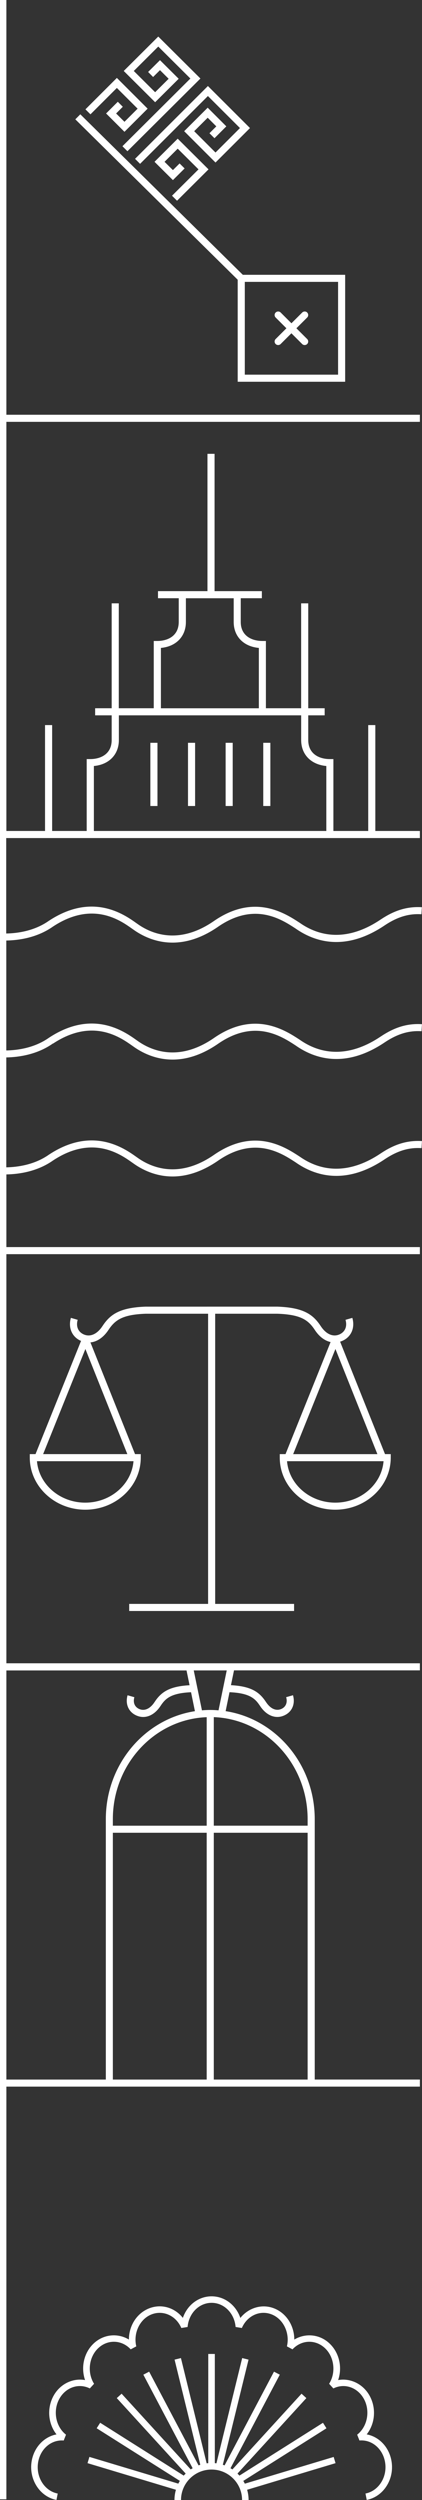 <?xml version="1.0" encoding="UTF-8"?><svg id="Ebene_1" xmlns="http://www.w3.org/2000/svg" viewBox="0 0 152.17 900"><rect x="0" y="0" width="152.17" height="900" fill="#333333" stroke="none"/><defs><style>.cls-1{fill:#fff;}</style></defs><path class="cls-1" d="M110.78,112.51c-.5-.5-1.31-.5-1.81,0l-3.88,3.87-3.88-3.87c-.5-.5-1.31-.5-1.81,0-.5,.5-.5,1.3,0,1.8l3.88,3.87-3.88,3.87c-.5,.5-.5,1.3,0,1.8,.25,.25,.58,.37,.9,.37s.65-.12,.9-.37l3.88-3.87,3.88,3.87c.25,.25,.58,.37,.9,.37s.65-.12,.9-.37c.5-.5,.5-1.3,0-1.8l-3.88-3.87,3.88-3.87c.5-.5,.5-1.3,0-1.8Z"/><path class="cls-1" d="M85.71,137.43h38.75v-38.5h-36.9L28.96,41.15l-1.8,1.81,58.55,57.74v36.74Zm2.56-35.96h33.64v33.41h-33.64v-33.41Z"/><polygon class="cls-1" points="50.51 58.98 74.97 34.57 86.53 46.1 77.71 54.91 70.02 47.23 74.89 42.38 78 45.49 75.53 47.96 77.34 49.76 81.61 45.49 74.89 38.77 66.41 47.23 77.71 58.51 90.14 46.1 74.97 30.97 48.7 57.18 50.51 58.98"/><polygon class="cls-1" points="64.43 28.36 57.69 21.66 53.41 25.91 55.21 27.72 57.69 25.25 60.81 28.36 55.94 33.2 48.24 25.55 57.07 16.76 68.65 28.27 44.15 52.64 45.95 54.44 72.27 28.27 57.07 13.16 44.62 25.55 55.94 36.8 64.43 28.36"/><polygon class="cls-1" points="71.58 60.97 62.03 70.46 63.84 72.26 75.19 60.97 64.08 49.93 55.72 58.25 62.35 64.84 66.57 60.64 64.76 58.84 62.35 61.24 59.33 58.25 64.08 53.52 71.58 60.97"/><polygon class="cls-1" points="42.14 31.66 49.62 39.12 44.88 43.85 41.87 40.85 44.28 38.44 42.48 36.64 38.26 40.85 44.88 47.45 53.23 39.12 42.14 28.05 30.81 39.36 32.62 41.16 42.14 31.66"/><rect class="cls-1" x="67.79" y="267.41" width="2.56" height="22.75"/><rect class="cls-1" x="54.22" y="267.41" width="2.56" height="22.75"/><rect class="cls-1" x="81.36" y="267.41" width="2.55" height="22.75"/><rect class="cls-1" x="94.93" y="267.41" width="2.56" height="22.75"/><path class="cls-1" d="M132.22,876.38c2.97-3.76,3.54-9.22,1.17-13.71-2.33-4.41-7-6.65-11.46-5.85,1.59-4.63,.4-9.96-3.23-13.29-3.57-3.28-8.64-3.66-12.58-1.29,0-4.92-2.79-9.45-7.25-11.22-4.38-1.74-9.26-.24-12.2,3.44-1.57-4.6-5.62-7.79-10.37-7.79s-8.8,3.18-10.36,7.77c-2.93-3.72-7.75-5.19-12.21-3.42-4.45,1.77-7.25,6.3-7.25,11.22-3.93-2.38-9-1.99-12.58,1.29-3.63,3.33-4.82,8.66-3.23,13.29-4.47-.81-9.13,1.44-11.46,5.85-2.37,4.48-1.8,9.95,1.17,13.71-4.5,.84-8.15,4.64-8.98,9.74-1.04,6.48,2.97,12.7,8.96,13.85l.45-2.3c-4.75-.91-7.92-5.93-7.08-11.18,.79-4.9,4.76-8.29,9.24-7.91l.83-2.1c-3.67-2.85-4.77-8.44-2.5-12.73,2.25-4.27,7.02-5.95,11.09-3.92l1.53-1.67c-2.57-4.07-1.87-9.74,1.59-12.91,3.43-3.15,8.43-2.93,11.62,.51l2.01-1.07c-1.14-4.78,1.27-9.83,5.47-11.5,4.21-1.67,8.85,.42,10.78,4.88l2.25-.36c.43-4.96,4.15-8.7,8.66-8.7s8.23,3.74,8.66,8.7l2.25,.36c1.94-4.46,6.57-6.56,10.78-4.88,4.21,1.67,6.61,6.73,5.47,11.5l2.01,1.07c3.19-3.43,8.18-3.66,11.62-.51,3.46,3.17,4.15,8.84,1.59,12.91l1.53,1.67c4.07-2.03,8.83-.35,11.09,3.92,2.26,4.29,1.16,9.88-2.51,12.73l.83,2.09c4.5-.39,8.46,3.01,9.25,7.91,.85,5.25-2.33,10.26-7.08,11.18l.45,2.3c5.98-1.15,10-7.37,8.95-13.85-.82-5.11-4.47-8.9-8.97-9.74Z"/><path class="cls-1" d="M120.34,884.49l-32.06,9.63c-.17-.34-.35-.68-.55-1l29.99-18.94-1.26-1.98-30.13,19.02c-.22-.25-.45-.5-.7-.74l24.84-27.17-1.74-1.58-24.92,27.26c-.23-.15-.46-.29-.7-.43l17.78-33.68-2.09-1.09-17.82,33.75c-.21-.08-.41-.16-.63-.23l9.27-37.85-2.29-.56-9.29,37.9c-.19-.03-.39-.05-.58-.07v-39.31h-2.36v39.31c-.2,.02-.39,.04-.58,.07l-9.28-37.9-2.29,.56,9.27,37.85c-.21,.07-.42,.15-.62,.23l-17.82-33.75-2.09,1.09,17.78,33.68c-.23,.14-.47,.27-.7,.43l-24.92-27.26-1.74,1.58,24.84,27.17c-.24,.24-.47,.49-.7,.74l-30.13-19.03-1.26,1.98,29.99,18.94c-.2,.33-.38,.66-.55,1l-32.06-9.63-.68,2.25,31.88,9.58c-.34,1.17-.53,2.41-.53,3.69h2.36c0-6.05,4.94-10.97,11.01-10.97s11.01,4.92,11.01,10.97h2.35c0-1.28-.19-2.51-.53-3.69l31.88-9.58-.68-2.25Z"/><path class="cls-1" d="M100.88,523.48v1.27c0,10.33,8.98,18.74,20.01,18.74s20.01-8.41,20.01-18.74v-1.27h-2.07l-16.19-40.48c.38-.12,.76-.26,1.14-.45,2.98-1.49,4.26-4.68,3.27-8.12l-2.46,.7c.66,2.28-.08,4.2-1.96,5.15-2.4,1.2-5,.12-6.98-2.89-2.75-4.18-6.18-6.66-15.58-7H52.48c-9.36,.34-12.78,2.82-15.53,7-1.98,3.01-4.59,4.09-6.98,2.89-1.88-.95-2.61-2.87-1.96-5.15l-2.45-.7c-.99,3.44,.29,6.63,3.27,8.12,.13,.07,.27,.12,.4,.17l-16.42,40.76h-2.07v1.27c0,10.33,8.98,18.74,20.01,18.74s20.01-8.41,20.01-18.74v-1.27h-2.07l-16.08-40.21c2.39-.24,4.7-1.78,6.49-4.48,2.4-3.64,5.15-5.55,13.44-5.85h22.5v104.46h-28.45v2.55h59.45v-2.55h-28.45v-104.46h22.45c8.34,.3,11.09,2.2,13.49,5.85,1.58,2.41,3.58,3.88,5.68,4.35l-16.25,40.34h-2.07Zm-70.15,17.47c-9.16,0-16.7-6.58-17.4-14.92H48.14c-.7,8.34-8.24,14.92-17.4,14.92Zm-15.18-17.47l15.24-37.85,15.13,37.85H15.55Zm105.35,17.47c-9.16,0-16.7-6.58-17.4-14.92h34.81c-.7,8.34-8.24,14.92-17.4,14.92Zm.06-55.31l15.13,37.85h-30.38l15.24-37.85Z"/><path class="cls-1" d="M19.12,375.69c14.23-9.38,24.25-2.28,28.53,.74l.47,.33c3.03,2.17,7.9,4.69,14.12,4.69,4.8,0,10.42-1.51,16.61-5.84,13.01-8.85,22.62-2.59,27.74,.75,6.81,4.79,17.93,8.48,32.2-1.15,5.8-3.87,10.11-4.15,13.21-3.97l.15-2.54c-5.2-.31-9.77,1.05-14.8,4.4-10.34,6.98-20.48,7.39-29.34,1.16-5.26-3.43-16.21-10.56-30.63-.74-12.94,9.06-22.96,4.63-27.8,1.17l-.47-.33c-4.3-3.05-15.73-11.14-31.46-.77-5.19,3.65-11.25,4.5-15.38,4.57v-39.57c4.48-.08,11.11-1,16.82-5.02,14.23-9.38,24.25-2.29,28.53,.75l.47,.33c3.03,2.17,7.9,4.69,14.12,4.69,4.8,0,10.42-1.51,16.61-5.84,13.01-8.85,22.62-2.59,27.74,.75,6.81,4.79,17.93,8.48,32.2-1.15,5.8-3.87,10.11-4.15,13.21-3.97l.15-2.54c-5.2-.3-9.77,1.05-14.8,4.4-10.34,6.99-20.48,7.39-29.34,1.16-5.26-3.42-16.2-10.55-30.63-.73-12.94,9.06-22.96,4.63-27.8,1.17l-.47-.33c-4.3-3.05-15.73-11.14-31.46-.77-5.19,3.65-11.25,4.5-15.38,4.57v-34.36H151.4v-2.55h-16.06v-38.12h-2.56v38.12h-12.56v-25.88h-1.28c-3.77,0-7.79-1.8-7.79-6.84v-8.91h5.92v-2.55h-5.92v-37.77h-2.56v37.77h-12.71v-24.22h-1.28c-3.76,0-7.79-1.8-7.79-6.84v-8.55h7.61v-2.55h-17.05v-49.43h-2.56v49.43h-17.84v2.55h7.48v8.55c0,5.04-3.99,6.84-7.73,6.84h-1.28v24.22h-12.61v-37.77h-2.56v37.77h-5.96v2.55h5.96v8.91c0,5.04-3.99,6.84-7.73,6.84h-1.28v25.88h-12.46v-38.12h-2.56v38.12H2.3V151.86H151.4v-2.55H2.3V0H0V899.74H2.3v-148.56H151.4v-2.55h-37.91v-93.75c0-19.71-13.98-36.07-32.13-38.87l1.4-6.82c7.38,.32,9.3,2.35,11.02,4.96,1.7,2.57,3.93,3.95,6.23,3.95,.92,0,1.85-.22,2.76-.68,2.62-1.31,3.75-4.11,2.88-7.14l-2.46,.7c.53,1.85-.06,3.4-1.57,4.16-1.95,.97-4.07,.08-5.7-2.4-2.34-3.54-5.2-5.68-12.64-6.08l1.1-5.33h67.02v-2.55H2.3v-147.28H151.4v-2.55H2.3v-26.16c4.48-.08,11.11-1,16.82-5.02,14.23-9.38,24.25-2.29,28.53,.74l.47,.33c3.03,2.17,7.9,4.69,14.12,4.69,4.8,0,10.42-1.51,16.61-5.84,13.01-8.85,22.62-2.59,27.74,.75,6.81,4.79,17.93,8.48,32.2-1.15,5.8-3.87,10.11-4.15,13.21-3.97l.15-2.54c-5.2-.3-9.77,1.05-14.8,4.4-10.34,6.98-20.48,7.39-29.34,1.16-5.26-3.43-16.21-10.56-30.63-.74-12.94,9.06-22.96,4.62-27.8,1.17l-.47-.33c-4.3-3.05-15.74-11.14-31.46-.77-5.19,3.65-11.25,4.49-15.38,4.57v-39.57c4.48-.08,11.11-1,16.82-5.02ZM58.02,233.25c5.44-.49,9.01-4.11,9.01-9.33v-8.55h17.24v8.55c0,5.22,3.59,8.84,9.07,9.33v21.73H58.02v-21.73Zm-24.17,42.51c5.44-.49,9.01-4.11,9.01-9.33v-8.91H108.6v8.91c0,5.22,3.59,8.84,9.07,9.33v23.39H33.85v-23.39Zm40.68,342.41v39.08H40.69v-2.35c0-19.82,15.07-36.01,33.84-36.72Zm-33.84,41.62h33.84v88.85H40.69v-88.85Zm36.4,88.85v-88.85h33.84v88.85h-33.84Zm33.84-93.75v2.35h-33.84v-39.08c18.77,.71,33.84,16.9,33.84,36.72Zm-32.12-39.17c-.99-.08-1.99-.14-3-.14s-2.01,.05-2.99,.14l-2.96-14.37h11.9l-2.96,14.37Zm-11.55-14.37l1.1,5.33c-7.44,.4-10.31,2.54-12.64,6.08-1.62,2.47-3.75,3.37-5.7,2.39-1.52-.76-2.1-2.32-1.57-4.16l-2.45-.7c-.87,3.02,.26,5.83,2.88,7.14,.91,.46,1.84,.68,2.76,.68,2.29,0,4.53-1.37,6.23-3.95,1.72-2.61,3.65-4.64,11.02-4.96l1.4,6.82c-18.15,2.8-32.13,19.17-32.13,38.87v93.75H2.3v-147.28H67.25Z"/></svg>